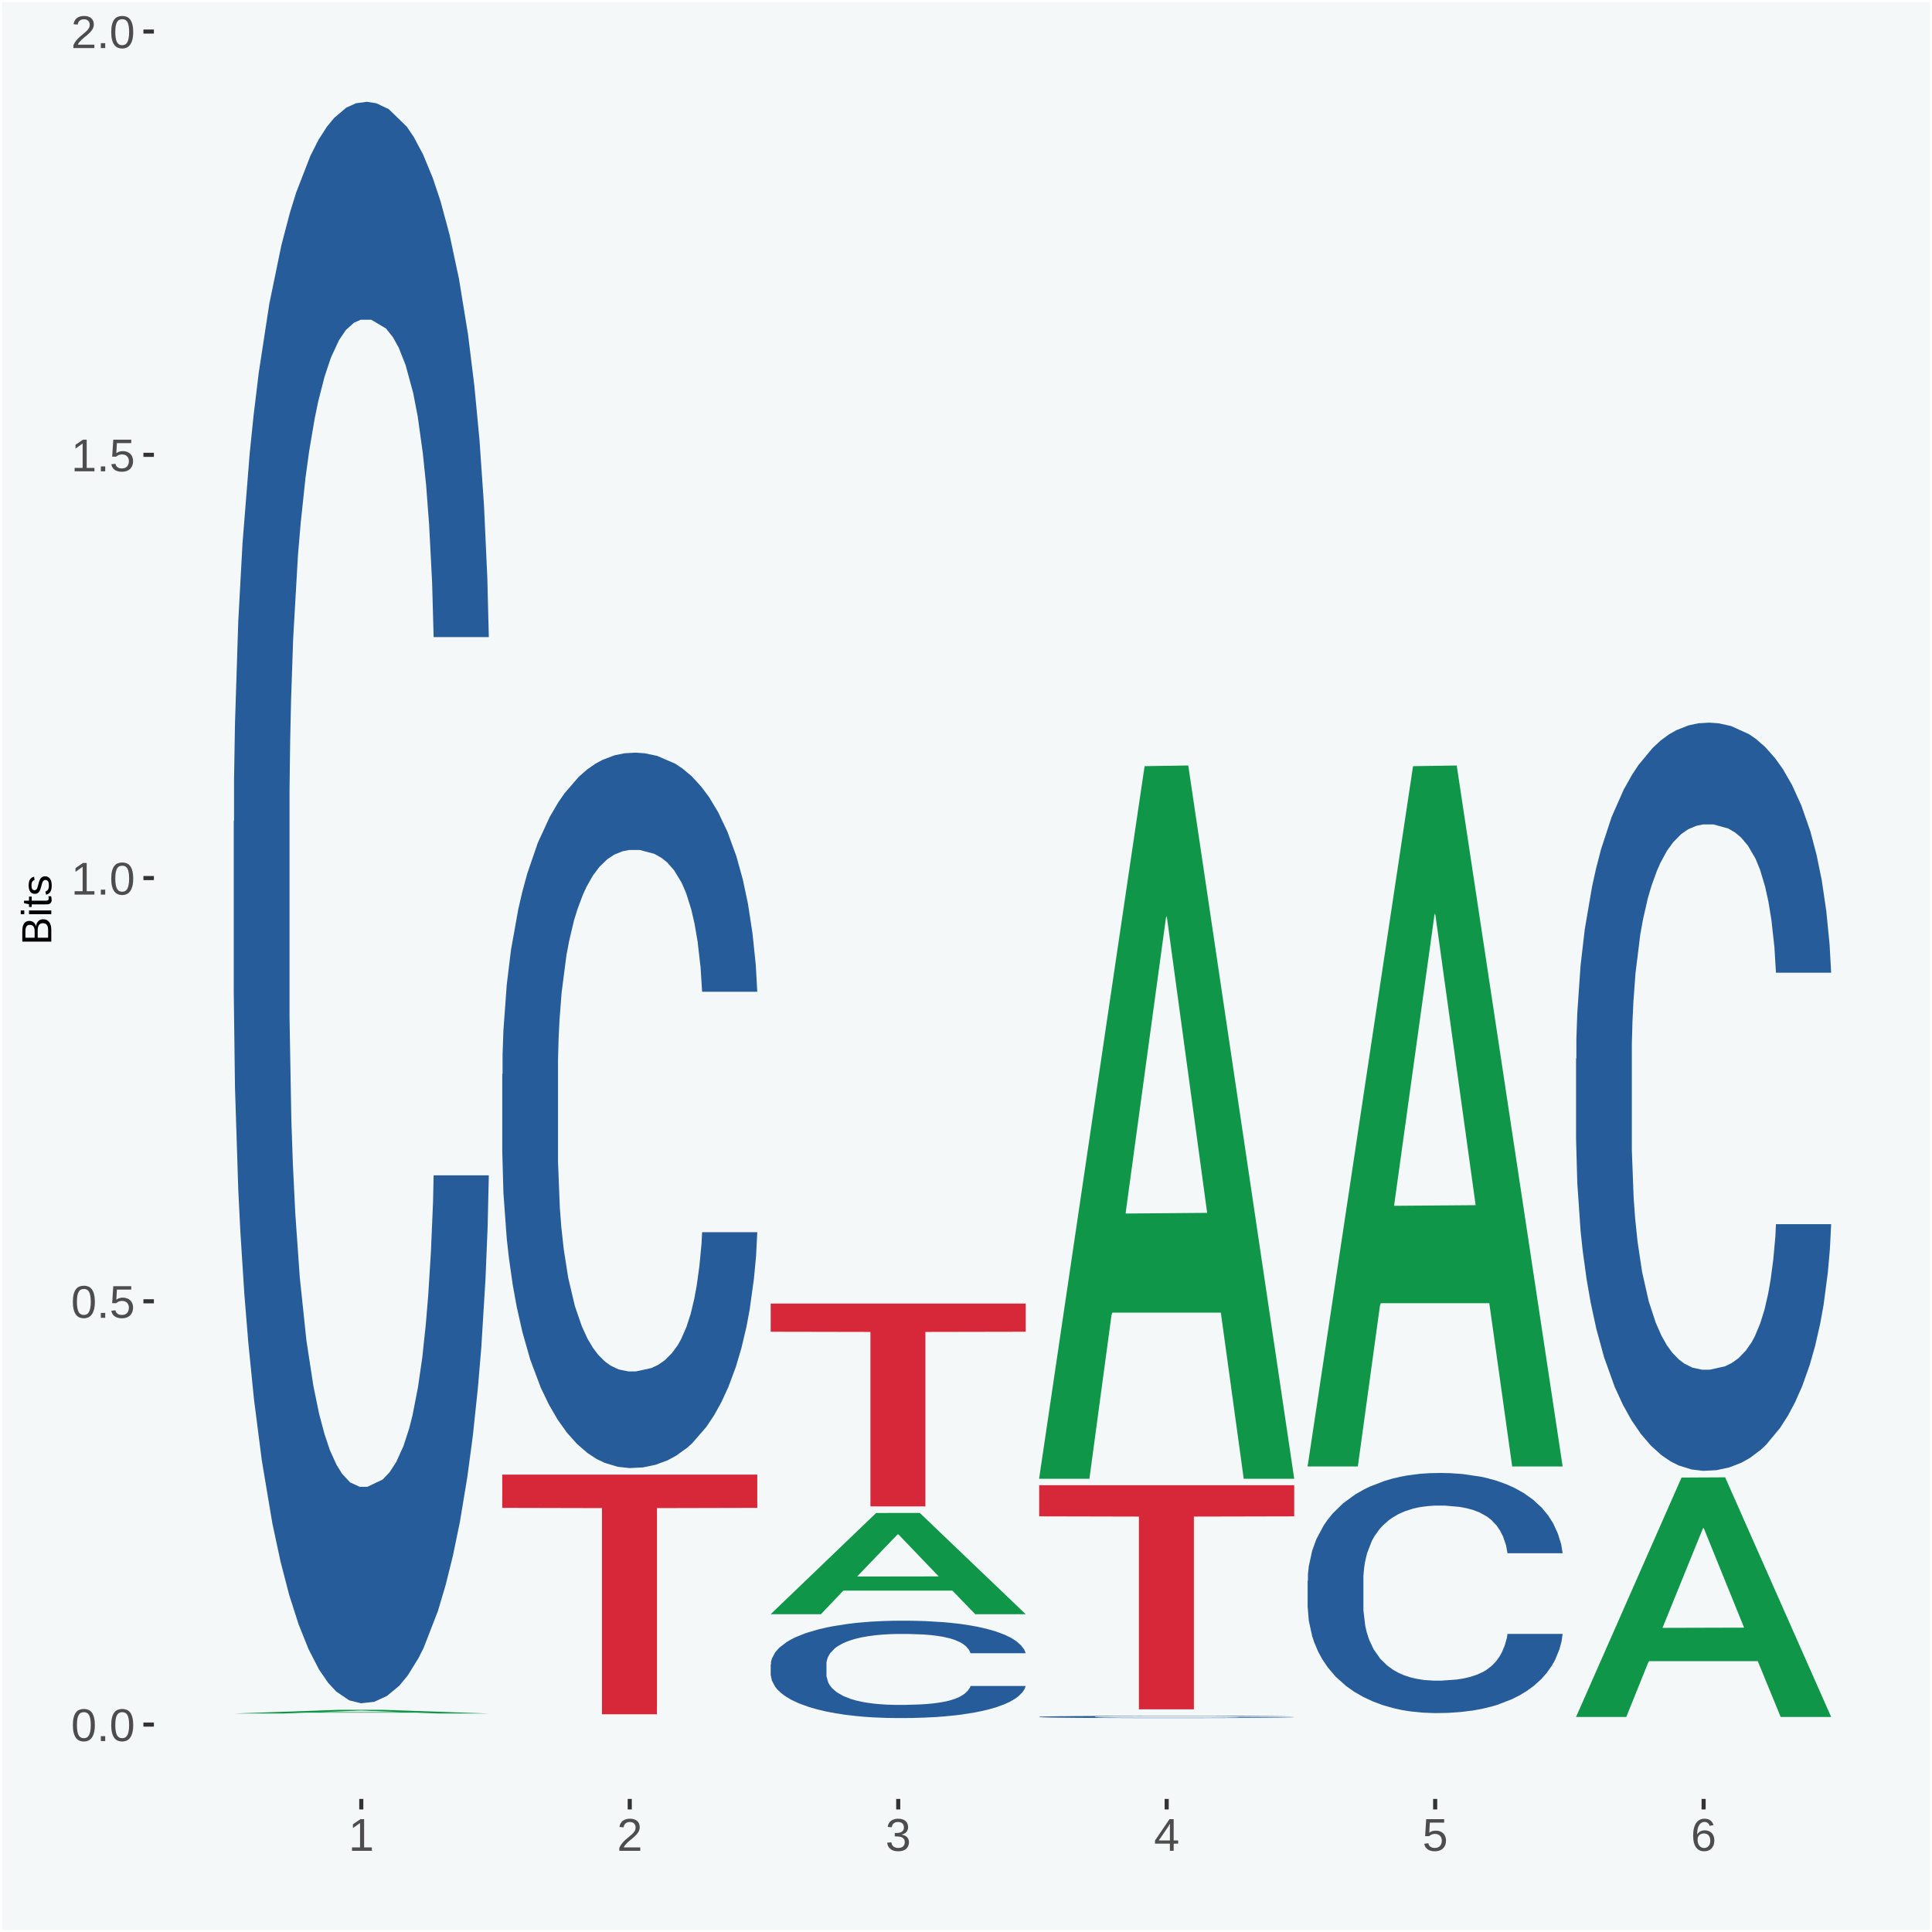<?xml version="1.0" encoding="UTF-8"?>
<svg xmlns="http://www.w3.org/2000/svg" xmlns:xlink="http://www.w3.org/1999/xlink" width="504pt" height="504pt" viewBox="0 0 504 504" version="1.1">
<defs>
<g>
<symbol overflow="visible" id="glyph0-0">
<path style="stroke:none;" d="M 0.406 0 L 0.406 -8 L 3.594 -8 L 3.594 0 Z M 0.797 -0.406 L 3.188 -0.406 L 3.188 -7.594 L 0.797 -7.594 Z M 0.797 -0.406 "/>
</symbol>
<symbol overflow="visible" id="glyph0-1">
<path style="stroke:none;" d="M 6.203 -4.125 C 6.203 -3.332 6.125 -2.664 5.969 -2.125 C 5.82 -1.582 5.617 -1.145 5.359 -0.812 C 5.098 -0.477 4.789 -0.238 4.438 -0.094 C 4.094 0.051 3.723 0.125 3.328 0.125 C 2.922 0.125 2.539 0.051 2.188 -0.094 C 1.844 -0.238 1.539 -0.477 1.281 -0.812 C 1.031 -1.145 0.832 -1.582 0.688 -2.125 C 0.539 -2.664 0.469 -3.332 0.469 -4.125 C 0.469 -4.957 0.539 -5.645 0.688 -6.188 C 0.832 -6.738 1.035 -7.176 1.297 -7.5 C 1.555 -7.82 1.859 -8.047 2.203 -8.172 C 2.555 -8.305 2.941 -8.375 3.359 -8.375 C 3.754 -8.375 4.125 -8.305 4.469 -8.172 C 4.812 -8.047 5.113 -7.82 5.375 -7.5 C 5.633 -7.176 5.836 -6.738 5.984 -6.188 C 6.129 -5.645 6.203 -4.957 6.203 -4.125 Z M 5.141 -4.125 C 5.141 -4.781 5.098 -5.328 5.016 -5.766 C 4.941 -6.203 4.828 -6.551 4.672 -6.812 C 4.516 -7.07 4.328 -7.254 4.109 -7.359 C 3.891 -7.473 3.641 -7.531 3.359 -7.531 C 3.055 -7.531 2.789 -7.473 2.562 -7.359 C 2.344 -7.254 2.156 -7.07 2 -6.812 C 1.844 -6.551 1.723 -6.203 1.641 -5.766 C 1.566 -5.328 1.531 -4.781 1.531 -4.125 C 1.531 -3.5 1.57 -2.969 1.656 -2.531 C 1.738 -2.094 1.852 -1.742 2 -1.484 C 2.156 -1.223 2.344 -1.035 2.562 -0.922 C 2.789 -0.805 3.047 -0.75 3.328 -0.75 C 3.609 -0.75 3.859 -0.805 4.078 -0.922 C 4.305 -1.035 4.492 -1.223 4.641 -1.484 C 4.797 -1.742 4.914 -2.094 5 -2.531 C 5.094 -2.969 5.141 -3.5 5.141 -4.125 Z M 5.141 -4.125 "/>
</symbol>
<symbol overflow="visible" id="glyph0-2">
<path style="stroke:none;" d="M 1.094 0 L 1.094 -1.281 L 2.234 -1.281 L 2.234 0 Z M 1.094 0 "/>
</symbol>
<symbol overflow="visible" id="glyph0-3">
<path style="stroke:none;" d="M 6.172 -2.688 C 6.172 -2.27 6.109 -1.891 5.984 -1.547 C 5.859 -1.203 5.672 -0.906 5.422 -0.656 C 5.18 -0.414 4.879 -0.223 4.516 -0.078 C 4.148 0.055 3.723 0.125 3.234 0.125 C 2.805 0.125 2.43 0.07 2.109 -0.031 C 1.785 -0.133 1.508 -0.273 1.281 -0.453 C 1.062 -0.629 0.883 -0.836 0.75 -1.078 C 0.625 -1.316 0.535 -1.57 0.484 -1.844 L 1.547 -1.969 C 1.586 -1.812 1.645 -1.66 1.719 -1.516 C 1.801 -1.367 1.91 -1.238 2.047 -1.125 C 2.18 -1.008 2.348 -0.914 2.547 -0.844 C 2.742 -0.781 2.984 -0.75 3.266 -0.75 C 3.535 -0.75 3.781 -0.789 4 -0.875 C 4.227 -0.957 4.422 -1.078 4.578 -1.234 C 4.734 -1.398 4.852 -1.602 4.938 -1.844 C 5.031 -2.082 5.078 -2.359 5.078 -2.672 C 5.078 -2.922 5.035 -3.148 4.953 -3.359 C 4.867 -3.578 4.75 -3.766 4.594 -3.922 C 4.445 -4.078 4.258 -4.195 4.031 -4.281 C 3.812 -4.363 3.562 -4.406 3.281 -4.406 C 3.113 -4.406 2.953 -4.391 2.797 -4.359 C 2.648 -4.328 2.516 -4.285 2.391 -4.234 C 2.266 -4.18 2.148 -4.117 2.047 -4.047 C 1.941 -3.973 1.844 -3.895 1.75 -3.812 L 0.719 -3.812 L 1 -8.25 L 5.688 -8.25 L 5.688 -7.359 L 1.953 -7.359 L 1.797 -4.734 C 1.984 -4.879 2.219 -5.004 2.5 -5.109 C 2.781 -5.211 3.113 -5.266 3.5 -5.266 C 3.914 -5.266 4.285 -5.203 4.609 -5.078 C 4.941 -4.953 5.223 -4.773 5.453 -4.547 C 5.68 -4.316 5.859 -4.047 5.984 -3.734 C 6.109 -3.422 6.172 -3.07 6.172 -2.688 Z M 6.172 -2.688 "/>
</symbol>
<symbol overflow="visible" id="glyph0-4">
<path style="stroke:none;" d="M 0.922 0 L 0.922 -0.891 L 3.016 -0.891 L 3.016 -7.25 L 1.156 -5.922 L 1.156 -6.922 L 3.109 -8.25 L 4.078 -8.25 L 4.078 -0.891 L 6.094 -0.891 L 6.094 0 Z M 0.922 0 "/>
</symbol>
<symbol overflow="visible" id="glyph0-5">
<path style="stroke:none;" d="M 0.609 0 L 0.609 -0.75 C 0.805 -1.207 1.047 -1.609 1.328 -1.953 C 1.617 -2.305 1.922 -2.625 2.234 -2.906 C 2.555 -3.188 2.867 -3.445 3.172 -3.688 C 3.484 -3.938 3.766 -4.18 4.016 -4.422 C 4.266 -4.66 4.469 -4.91 4.625 -5.172 C 4.781 -5.441 4.859 -5.742 4.859 -6.078 C 4.859 -6.316 4.82 -6.523 4.75 -6.703 C 4.676 -6.879 4.57 -7.023 4.438 -7.141 C 4.312 -7.266 4.156 -7.359 3.969 -7.422 C 3.781 -7.484 3.578 -7.516 3.359 -7.516 C 3.141 -7.516 2.938 -7.484 2.75 -7.422 C 2.57 -7.367 2.41 -7.281 2.266 -7.156 C 2.117 -7.039 2 -6.895 1.906 -6.719 C 1.812 -6.551 1.754 -6.352 1.734 -6.125 L 0.656 -6.219 C 0.688 -6.508 0.766 -6.785 0.891 -7.047 C 1.023 -7.316 1.203 -7.551 1.422 -7.75 C 1.648 -7.945 1.922 -8.098 2.234 -8.203 C 2.555 -8.316 2.93 -8.375 3.359 -8.375 C 3.766 -8.375 4.125 -8.328 4.438 -8.234 C 4.758 -8.141 5.031 -7.992 5.25 -7.797 C 5.477 -7.609 5.648 -7.375 5.766 -7.094 C 5.879 -6.812 5.938 -6.488 5.938 -6.125 C 5.938 -5.844 5.883 -5.578 5.781 -5.328 C 5.688 -5.078 5.555 -4.836 5.391 -4.609 C 5.223 -4.379 5.031 -4.16 4.812 -3.953 C 4.594 -3.742 4.363 -3.535 4.125 -3.328 C 3.895 -3.129 3.656 -2.93 3.406 -2.734 C 3.164 -2.535 2.938 -2.336 2.719 -2.141 C 2.508 -1.941 2.32 -1.738 2.156 -1.531 C 1.988 -1.332 1.859 -1.117 1.766 -0.891 L 6.078 -0.891 L 6.078 0 Z M 0.609 0 "/>
</symbol>
<symbol overflow="visible" id="glyph0-6">
<path style="stroke:none;" d="M 6.141 -2.281 C 6.141 -1.906 6.078 -1.566 5.953 -1.266 C 5.836 -0.973 5.66 -0.723 5.422 -0.516 C 5.18 -0.305 4.883 -0.145 4.531 -0.031 C 4.188 0.07 3.789 0.125 3.344 0.125 C 2.832 0.125 2.398 0.062 2.047 -0.062 C 1.703 -0.195 1.414 -0.367 1.188 -0.578 C 0.957 -0.785 0.785 -1.02 0.672 -1.281 C 0.566 -1.551 0.492 -1.832 0.453 -2.125 L 1.547 -2.219 C 1.578 -2 1.633 -1.801 1.719 -1.625 C 1.801 -1.445 1.914 -1.289 2.062 -1.156 C 2.207 -1.031 2.383 -0.93 2.594 -0.859 C 2.801 -0.785 3.051 -0.75 3.344 -0.75 C 3.875 -0.75 4.289 -0.879 4.594 -1.141 C 4.895 -1.41 5.047 -1.801 5.047 -2.312 C 5.047 -2.613 4.977 -2.859 4.844 -3.047 C 4.707 -3.234 4.539 -3.379 4.344 -3.484 C 4.145 -3.586 3.926 -3.656 3.688 -3.688 C 3.445 -3.727 3.227 -3.75 3.031 -3.75 L 2.438 -3.75 L 2.438 -4.656 L 3.016 -4.656 C 3.211 -4.656 3.414 -4.676 3.625 -4.719 C 3.844 -4.758 4.039 -4.832 4.219 -4.938 C 4.395 -5.051 4.539 -5.195 4.656 -5.375 C 4.77 -5.562 4.828 -5.797 4.828 -6.078 C 4.828 -6.523 4.695 -6.875 4.438 -7.125 C 4.188 -7.383 3.801 -7.516 3.281 -7.516 C 2.82 -7.516 2.445 -7.395 2.156 -7.156 C 1.875 -6.914 1.707 -6.578 1.656 -6.141 L 0.594 -6.234 C 0.633 -6.598 0.734 -6.91 0.891 -7.172 C 1.047 -7.441 1.242 -7.664 1.484 -7.844 C 1.734 -8.02 2.008 -8.148 2.312 -8.234 C 2.625 -8.328 2.953 -8.375 3.297 -8.375 C 3.754 -8.375 4.148 -8.316 4.484 -8.203 C 4.816 -8.086 5.086 -7.93 5.297 -7.734 C 5.516 -7.535 5.672 -7.301 5.766 -7.031 C 5.867 -6.77 5.922 -6.488 5.922 -6.188 C 5.922 -5.945 5.883 -5.723 5.812 -5.516 C 5.75 -5.305 5.645 -5.113 5.5 -4.938 C 5.363 -4.77 5.188 -4.625 4.969 -4.5 C 4.75 -4.383 4.488 -4.297 4.188 -4.234 L 4.188 -4.219 C 4.52 -4.176 4.805 -4.098 5.047 -3.984 C 5.297 -3.867 5.5 -3.723 5.656 -3.547 C 5.82 -3.379 5.941 -3.188 6.016 -2.969 C 6.098 -2.75 6.141 -2.52 6.141 -2.281 Z M 6.141 -2.281 "/>
</symbol>
<symbol overflow="visible" id="glyph0-7">
<path style="stroke:none;" d="M 5.156 -1.875 L 5.156 0 L 4.172 0 L 4.172 -1.875 L 0.281 -1.875 L 0.281 -2.688 L 4.062 -8.25 L 5.156 -8.25 L 5.156 -2.703 L 6.328 -2.703 L 6.328 -1.875 Z M 4.172 -7.062 C 4.16 -7.039 4.141 -7.004 4.109 -6.953 C 4.078 -6.898 4.039 -6.836 4 -6.766 C 3.957 -6.691 3.914 -6.617 3.875 -6.547 C 3.844 -6.473 3.812 -6.414 3.781 -6.375 L 1.656 -3.25 C 1.633 -3.219 1.602 -3.176 1.562 -3.125 C 1.531 -3.07 1.492 -3.02 1.453 -2.969 C 1.422 -2.914 1.383 -2.863 1.344 -2.812 C 1.301 -2.77 1.27 -2.734 1.25 -2.703 L 4.172 -2.703 Z M 4.172 -7.062 "/>
</symbol>
<symbol overflow="visible" id="glyph0-8">
<path style="stroke:none;" d="M 6.141 -2.703 C 6.141 -2.285 6.082 -1.906 5.969 -1.562 C 5.852 -1.219 5.68 -0.922 5.453 -0.672 C 5.234 -0.422 4.957 -0.223 4.625 -0.078 C 4.289 0.055 3.91 0.125 3.484 0.125 C 3.004 0.125 2.582 0.031 2.219 -0.156 C 1.863 -0.344 1.566 -0.609 1.328 -0.953 C 1.086 -1.297 0.906 -1.719 0.781 -2.219 C 0.664 -2.727 0.609 -3.301 0.609 -3.938 C 0.609 -4.676 0.676 -5.32 0.812 -5.875 C 0.945 -6.426 1.141 -6.883 1.391 -7.25 C 1.648 -7.625 1.961 -7.906 2.328 -8.094 C 2.691 -8.281 3.102 -8.375 3.562 -8.375 C 3.844 -8.375 4.102 -8.344 4.344 -8.281 C 4.594 -8.227 4.816 -8.133 5.016 -8 C 5.223 -7.875 5.398 -7.703 5.547 -7.484 C 5.703 -7.273 5.828 -7.016 5.922 -6.703 L 4.906 -6.516 C 4.801 -6.867 4.629 -7.125 4.391 -7.281 C 4.148 -7.445 3.867 -7.531 3.547 -7.531 C 3.266 -7.531 3.004 -7.457 2.766 -7.312 C 2.535 -7.176 2.336 -6.973 2.172 -6.703 C 2.004 -6.43 1.875 -6.086 1.781 -5.672 C 1.695 -5.266 1.656 -4.789 1.656 -4.25 C 1.852 -4.602 2.125 -4.875 2.469 -5.062 C 2.812 -5.25 3.207 -5.344 3.656 -5.344 C 4.031 -5.344 4.367 -5.281 4.672 -5.156 C 4.984 -5.031 5.25 -4.852 5.469 -4.625 C 5.688 -4.406 5.852 -4.129 5.969 -3.797 C 6.082 -3.473 6.141 -3.109 6.141 -2.703 Z M 5.078 -2.656 C 5.078 -2.938 5.039 -3.191 4.969 -3.422 C 4.895 -3.66 4.785 -3.859 4.641 -4.016 C 4.504 -4.18 4.332 -4.305 4.125 -4.391 C 3.926 -4.484 3.688 -4.531 3.406 -4.531 C 3.219 -4.531 3.023 -4.5 2.828 -4.438 C 2.629 -4.383 2.453 -4.289 2.297 -4.156 C 2.141 -4.031 2.008 -3.863 1.906 -3.656 C 1.812 -3.457 1.766 -3.207 1.766 -2.906 C 1.766 -2.602 1.801 -2.316 1.875 -2.047 C 1.957 -1.785 2.07 -1.555 2.219 -1.359 C 2.363 -1.172 2.539 -1.02 2.75 -0.906 C 2.957 -0.789 3.191 -0.734 3.453 -0.734 C 3.703 -0.734 3.926 -0.773 4.125 -0.859 C 4.332 -0.953 4.504 -1.082 4.641 -1.25 C 4.785 -1.414 4.895 -1.613 4.969 -1.844 C 5.039 -2.082 5.078 -2.352 5.078 -2.656 Z M 5.078 -2.656 "/>
</symbol>
<symbol overflow="visible" id="glyph1-0">
<path style="stroke:none;" d="M 0 -0.359 L -7.328 -0.359 L -7.328 -3.281 L 0 -3.281 Z M -0.359 -0.734 L -0.359 -2.922 L -6.969 -2.922 L -6.969 -0.734 Z M -0.359 -0.734 "/>
</symbol>
<symbol overflow="visible" id="glyph1-1">
<path style="stroke:none;" d="M -2.125 -6.75 C -1.75 -6.75 -1.426 -6.676 -1.156 -6.531 C -0.883 -6.383 -0.66 -6.18 -0.484 -5.922 C -0.316 -5.672 -0.191 -5.375 -0.109 -5.031 C -0.035 -4.695 0 -4.344 0 -3.969 L 0 -0.906 L -7.562 -0.906 L -7.562 -3.656 C -7.562 -4.07 -7.523 -4.441 -7.453 -4.766 C -7.391 -5.098 -7.281 -5.379 -7.125 -5.609 C -6.977 -5.836 -6.789 -6.008 -6.562 -6.125 C -6.332 -6.25 -6.055 -6.312 -5.734 -6.312 C -5.523 -6.312 -5.328 -6.281 -5.141 -6.219 C -4.953 -6.164 -4.781 -6.078 -4.625 -5.953 C -4.477 -5.836 -4.348 -5.688 -4.234 -5.5 C -4.129 -5.32 -4.047 -5.113 -3.984 -4.875 C -3.953 -5.176 -3.883 -5.441 -3.781 -5.672 C -3.676 -5.91 -3.539 -6.109 -3.375 -6.266 C -3.219 -6.43 -3.031 -6.551 -2.812 -6.625 C -2.602 -6.707 -2.375 -6.75 -2.125 -6.75 Z M -5.609 -5.281 C -6.016 -5.281 -6.305 -5.141 -6.484 -4.859 C -6.66 -4.586 -6.75 -4.188 -6.75 -3.656 L -6.75 -1.922 L -4.344 -1.922 L -4.344 -3.656 C -4.344 -3.957 -4.375 -4.211 -4.438 -4.422 C -4.5 -4.629 -4.582 -4.797 -4.688 -4.922 C -4.801 -5.047 -4.93 -5.133 -5.078 -5.188 C -5.234 -5.25 -5.41 -5.281 -5.609 -5.281 Z M -2.219 -5.719 C -2.457 -5.719 -2.66 -5.672 -2.828 -5.578 C -2.992 -5.492 -3.129 -5.367 -3.234 -5.203 C -3.348 -5.047 -3.426 -4.848 -3.469 -4.609 C -3.52 -4.379 -3.547 -4.125 -3.547 -3.844 L -3.547 -1.922 L -0.828 -1.922 L -0.828 -3.922 C -0.828 -4.18 -0.848 -4.422 -0.891 -4.641 C -0.93 -4.859 -1.004 -5.047 -1.109 -5.203 C -1.211 -5.367 -1.352 -5.492 -1.531 -5.578 C -1.719 -5.672 -1.945 -5.719 -2.219 -5.719 Z M -2.219 -5.719 "/>
</symbol>
<symbol overflow="visible" id="glyph1-2">
<path style="stroke:none;" d="M -7.047 -0.734 L -7.969 -0.734 L -7.969 -1.703 L -7.047 -1.703 Z M 0 -0.734 L -5.812 -0.734 L -5.812 -1.703 L 0 -1.703 Z M 0 -0.734 "/>
</symbol>
<symbol overflow="visible" id="glyph1-3">
<path style="stroke:none;" d="M -0.047 -2.969 C -0.004 -2.82 0.023 -2.672 0.047 -2.516 C 0.078 -2.367 0.094 -2.195 0.094 -2 C 0.094 -1.227 -0.348 -0.844 -1.234 -0.844 L -5.109 -0.844 L -5.109 -0.172 L -5.812 -0.172 L -5.812 -0.875 L -7.109 -1.156 L -7.109 -1.812 L -5.812 -1.812 L -5.812 -2.875 L -5.109 -2.875 L -5.109 -1.812 L -1.438 -1.812 C -1.156 -1.812 -0.957 -1.852 -0.844 -1.938 C -0.738 -2.031 -0.688 -2.191 -0.688 -2.422 C -0.688 -2.516 -0.691 -2.602 -0.703 -2.688 C -0.711 -2.77 -0.727 -2.863 -0.75 -2.969 Z M -0.047 -2.969 "/>
</symbol>
<symbol overflow="visible" id="glyph1-4">
<path style="stroke:none;" d="M -1.609 -5.109 C -1.336 -5.109 -1.094 -5.051 -0.875 -4.938 C -0.664 -4.832 -0.488 -4.68 -0.344 -4.484 C -0.195 -4.285 -0.082 -4.039 0 -3.75 C 0.07 -3.457 0.109 -3.125 0.109 -2.75 C 0.109 -2.406 0.082 -2.098 0.031 -1.828 C -0.02 -1.555 -0.102 -1.316 -0.219 -1.109 C -0.332 -0.91 -0.484 -0.742 -0.672 -0.609 C -0.859 -0.473 -1.086 -0.375 -1.359 -0.312 L -1.531 -1.156 C -1.219 -1.238 -0.988 -1.41 -0.844 -1.672 C -0.695 -1.93 -0.625 -2.289 -0.625 -2.75 C -0.625 -2.957 -0.641 -3.145 -0.672 -3.312 C -0.703 -3.488 -0.75 -3.641 -0.812 -3.766 C -0.883 -3.891 -0.977 -3.984 -1.094 -4.047 C -1.207 -4.117 -1.352 -4.156 -1.531 -4.156 C -1.707 -4.156 -1.848 -4.113 -1.953 -4.031 C -2.066 -3.957 -2.16 -3.844 -2.234 -3.688 C -2.316 -3.539 -2.383 -3.363 -2.438 -3.156 C -2.5 -2.945 -2.562 -2.719 -2.625 -2.469 C -2.688 -2.238 -2.754 -2.008 -2.828 -1.781 C -2.898 -1.551 -3 -1.344 -3.125 -1.156 C -3.25 -0.969 -3.398 -0.816 -3.578 -0.703 C -3.766 -0.586 -4 -0.531 -4.281 -0.531 C -4.812 -0.531 -5.211 -0.719 -5.484 -1.094 C -5.766 -1.477 -5.906 -2.031 -5.906 -2.75 C -5.906 -3.395 -5.789 -3.906 -5.562 -4.281 C -5.332 -4.656 -4.973 -4.895 -4.484 -5 L -4.375 -4.125 C -4.52 -4.094 -4.645 -4.035 -4.75 -3.953 C -4.852 -3.867 -4.938 -3.766 -5 -3.641 C -5.062 -3.516 -5.102 -3.375 -5.125 -3.219 C -5.156 -3.07 -5.172 -2.914 -5.172 -2.75 C -5.172 -2.312 -5.102 -1.988 -4.969 -1.781 C -4.844 -1.582 -4.645 -1.484 -4.375 -1.484 C -4.219 -1.484 -4.086 -1.52 -3.984 -1.594 C -3.879 -1.664 -3.789 -1.77 -3.719 -1.906 C -3.656 -2.051 -3.598 -2.219 -3.547 -2.406 C -3.492 -2.602 -3.438 -2.816 -3.375 -3.047 C -3.332 -3.203 -3.289 -3.359 -3.25 -3.516 C -3.207 -3.68 -3.156 -3.836 -3.094 -3.984 C -3.031 -4.141 -2.957 -4.285 -2.875 -4.422 C -2.789 -4.555 -2.688 -4.672 -2.562 -4.766 C -2.445 -4.867 -2.312 -4.953 -2.156 -5.016 C -2 -5.078 -1.816 -5.109 -1.609 -5.109 Z M -1.609 -5.109 "/>
</symbol>
</g>
<clipPath id="clip1">
  <path d="M 40.148 5.48 L 498.52 5.48 L 498.52 469.281 L 40.148 469.281 Z M 40.148 5.48 "/>
</clipPath>
</defs>
<g id="surface1">
<rect x="0" y="0" width="504" height="504" style="fill:rgb(96.078%,97.255%,97.647%);fill-opacity:1;stroke:none;"/>
<path style="fill:none;stroke-width:1.07;stroke-linecap:round;stroke-linejoin:round;stroke:rgb(100%,100%,100%);stroke-opacity:1;stroke-miterlimit:10;" d="M 0 0 L 504 0 L 504 504 L 0 504 Z M 0 0 " transform="matrix(1,0,0,-1,0,504)"/>
<g clip-path="url(#clip1)" clip-rule="nonzero">
<path style=" stroke:none;fill-rule:nonzero;fill:rgb(96.078%,97.255%,97.647%);fill-opacity:1;" d="M 40.148 469.281 L 498.52 469.281 L 498.52 5.48 L 40.148 5.48 Z M 40.148 469.281 "/>
</g>
<path style=" stroke:none;fill-rule:nonzero;fill:rgb(6.274%,58.824%,28.235%);fill-opacity:1;" d="M 60.98 447 L 61.051 447 L 88.488 446.031 L 99.871 446.031 L 127.52 447 L 114.352 447 L 108.379 446.781 L 79.852 446.781 L 74.078 447 L 60.98 447 L 83.621 446.641 L 104.809 446.641 L 94.32 446.238 L 94.18 446.23 L 94.039 446.238 L 83.551 446.641 L 83.621 446.641 Z M 60.98 447 "/>
<path style=" stroke:none;fill-rule:nonzero;fill:rgb(14.51%,36.078%,60.001%);fill-opacity:1;" d="M 60.98 214.27 L 61.059 213.891 L 61.059 203.211 L 61.301 188.711 L 62.16 162 L 63.262 141.781 L 65.148 118.129 L 66.172 108.211 L 67.512 97.141 L 70.262 79.211 L 73.41 63.949 L 75.609 55.559 L 77.262 50.219 L 80.961 40.68 L 83.078 36.48 L 85.281 33.051 L 87.172 30.762 L 90.32 28.09 L 92.828 26.941 L 95.738 26.559 L 98.18 26.941 L 101.41 28.469 L 106.129 33.051 L 107.93 35.719 L 110.371 40.301 L 112.891 46.398 L 114.93 52.512 L 117.289 61.281 L 119.73 72.73 L 122.09 87.219 L 123.738 100.578 L 125.078 114.691 L 126.262 131.859 L 127.121 150.559 L 127.52 166.199 L 113.121 166.199 L 112.73 152.078 L 111.941 136.82 L 111.16 126.52 L 110.289 118.129 L 108.961 108.59 L 107.781 102.488 L 105.809 95.238 L 104 90.66 L 102.512 87.988 L 100.699 85.699 L 96.852 83.41 L 94.09 83.41 L 92.359 84.172 L 90.238 86.078 L 88.43 88.75 L 86.309 93.328 L 84.66 98.289 L 83 104.77 L 82.059 109.352 L 80.641 117.75 L 79.699 124.609 L 78.441 136.441 L 77.73 144.828 L 76.48 166.578 L 75.93 182.609 L 75.691 193.672 L 75.531 205.879 L 75.531 265.398 L 76 292.102 L 76.398 303.551 L 77.031 316.52 L 78.211 333.309 L 79.941 349.719 L 81.75 361.539 L 83.238 368.789 L 84.66 374.129 L 86.07 378.328 L 87.801 382.148 L 89.219 384.43 L 91.34 386.719 L 93.859 387.871 L 95.82 387.871 L 99.828 385.961 L 101.641 384.051 L 103.371 381.379 L 105.262 377.191 L 106.75 372.609 L 107.621 369.172 L 109.031 361.922 L 110.141 354.289 L 111.078 345.52 L 111.711 337.891 L 112.422 326.441 L 112.969 313.469 L 113.121 306.602 L 127.52 306.602 L 127.199 320.34 L 126.648 333.691 L 125.551 351.621 L 124.68 361.922 L 123.352 374.52 L 121.93 385.199 L 119.969 397.031 L 118.16 405.801 L 116.27 413.43 L 114.23 420.301 L 110.531 429.84 L 109.191 432.512 L 106.359 437.09 L 104.16 439.762 L 100.93 442.43 L 97.629 443.949 L 94.172 444.328 L 91.102 443.57 L 87.719 441.281 L 85.602 438.988 L 83.238 435.559 L 80.488 430.219 L 77.891 423.73 L 75.449 416.102 L 73.172 407.328 L 71.051 397.41 L 68.301 381 L 66.25 364.98 L 64.762 350.102 L 63.738 337.512 L 62.711 321.48 L 62.16 310.422 L 61.301 283.711 L 60.98 258.91 Z M 60.98 214.27 "/>
<path style=" stroke:none;fill-rule:nonzero;fill:rgb(14.51%,36.078%,60.001%);fill-opacity:1;" d="M 131.02 280.199 L 131.102 280.031 L 131.102 275.262 L 131.328 268.781 L 132.199 256.852 L 133.301 247.809 L 135.191 237.25 L 136.211 232.809 L 137.551 227.871 L 140.301 219.859 L 143.441 213.039 L 145.648 209.289 L 147.301 206.898 L 150.988 202.641 L 153.121 200.77 L 155.32 199.23 L 157.211 198.211 L 160.352 197.02 L 162.871 196.512 L 165.781 196.34 L 168.219 196.512 L 171.441 197.191 L 176.16 199.23 L 177.969 200.43 L 180.41 202.469 L 182.922 205.199 L 184.969 207.93 L 187.328 211.852 L 189.762 216.961 L 192.121 223.441 L 193.77 229.398 L 195.109 235.711 L 196.289 243.379 L 197.16 251.73 L 197.551 258.719 L 183.16 258.719 L 182.762 252.422 L 181.98 245.602 L 181.191 241 L 180.328 237.25 L 178.988 232.98 L 177.809 230.262 L 175.84 227.02 L 174.039 224.969 L 172.539 223.781 L 170.73 222.762 L 166.879 221.73 L 164.129 221.73 L 162.398 222.078 L 160.27 222.93 L 158.461 224.121 L 156.34 226.172 L 154.691 228.379 L 153.039 231.281 L 152.09 233.328 L 150.68 237.07 L 149.73 240.141 L 148.48 245.43 L 147.77 249.18 L 146.512 258.891 L 145.961 266.051 L 145.719 271 L 145.57 276.449 L 145.57 303.039 L 146.039 314.969 L 146.43 320.09 L 147.059 325.879 L 148.238 333.379 L 149.969 340.711 L 151.781 345.988 L 153.27 349.23 L 154.691 351.621 L 156.102 353.488 L 157.84 355.199 L 159.25 356.219 L 161.371 357.238 L 163.891 357.762 L 165.859 357.762 L 169.871 356.898 L 171.68 356.051 L 173.41 354.859 L 175.289 352.98 L 176.789 350.941 L 177.648 349.398 L 179.07 346.172 L 180.172 342.762 L 181.109 338.84 L 181.738 335.43 L 182.449 330.309 L 183 324.52 L 183.16 321.449 L 197.551 321.449 L 197.238 327.59 L 196.68 333.551 L 195.578 341.559 L 194.719 346.172 L 193.379 351.789 L 191.969 356.559 L 190 361.852 L 188.191 365.77 L 186.301 369.18 L 184.262 372.238 L 180.559 376.512 L 179.23 377.699 L 176.391 379.738 L 174.191 380.941 L 170.969 382.129 L 167.672 382.809 L 164.211 382.98 L 161.141 382.641 L 157.762 381.621 L 155.629 380.602 L 153.27 379.059 L 150.52 376.68 L 147.93 373.781 L 145.488 370.371 L 143.211 366.449 L 141.078 362.02 L 138.328 354.691 L 136.289 347.531 L 134.789 340.879 L 133.77 335.262 L 132.75 328.102 L 132.199 323.148 L 131.328 311.219 L 131.02 300.141 Z M 131.02 280.199 "/>
<path style=" stroke:none;fill-rule:nonzero;fill:rgb(83.922%,15.686%,22.353%);fill-opacity:1;" d="M 131.02 384.68 L 197.551 384.68 L 197.551 393.359 L 171.379 393.422 L 171.379 447.199 L 157.031 447.199 L 157.031 393.422 L 131.02 393.359 Z M 131.02 384.68 "/>
<path style=" stroke:none;fill-rule:nonzero;fill:rgb(6.274%,58.824%,28.235%);fill-opacity:1;" d="M 201.051 421.051 L 201.121 421.02 L 228.559 394.691 L 239.941 394.672 L 267.578 421.102 L 254.41 421.102 L 248.449 414.941 L 220.121 414.941 L 219.91 415.039 L 214.148 421.102 L 201.051 421.102 L 201.051 421.051 L 223.691 411.27 L 244.879 411.238 L 234.391 400.301 L 234.25 400.25 L 234.109 400.32 L 223.621 411.238 L 223.691 411.27 Z M 201.051 421.051 "/>
<path style=" stroke:none;fill-rule:nonzero;fill:rgb(14.51%,36.078%,60.001%);fill-opacity:1;" d="M 201.051 434.199 L 201.129 434.18 L 201.129 433.531 L 201.371 432.648 L 202.23 431.02 L 203.328 429.801 L 205.219 428.359 L 206.238 427.75 L 207.578 427.078 L 210.328 425.988 L 213.48 425.059 L 215.68 424.551 L 217.328 424.23 L 221.031 423.648 L 223.148 423.391 L 225.352 423.18 L 227.238 423.039 L 230.391 422.879 L 232.898 422.809 L 235.809 422.789 L 238.25 422.809 L 241.469 422.898 L 246.191 423.18 L 248 423.352 L 250.441 423.621 L 252.961 424 L 255 424.371 L 257.359 424.898 L 259.801 425.602 L 262.16 426.48 L 263.809 427.289 L 265.148 428.148 L 266.328 429.191 L 267.191 430.328 L 267.578 431.281 L 253.191 431.281 L 252.801 430.422 L 252.012 429.488 L 251.23 428.871 L 250.359 428.359 L 249.02 427.781 L 247.84 427.41 L 245.879 426.961 L 244.07 426.691 L 242.578 426.52 L 240.77 426.379 L 236.91 426.25 L 234.16 426.25 L 232.43 426.289 L 230.309 426.41 L 228.5 426.57 L 226.371 426.852 L 224.719 427.148 L 223.07 427.539 L 222.129 427.82 L 220.711 428.328 L 219.77 428.75 L 218.512 429.469 L 217.801 429.98 L 216.539 431.301 L 215.988 432.281 L 215.762 432.949 L 215.602 433.691 L 215.602 437.309 L 216.07 438.941 L 216.469 439.629 L 217.09 440.422 L 218.27 441.441 L 220 442.441 L 221.809 443.16 L 223.309 443.602 L 224.719 443.922 L 226.141 444.18 L 227.871 444.41 L 229.281 444.551 L 231.41 444.691 L 233.922 444.762 L 235.891 444.762 L 239.898 444.641 L 241.711 444.531 L 243.441 444.371 L 245.328 444.109 L 246.82 443.828 L 247.691 443.621 L 249.102 443.18 L 250.199 442.719 L 251.148 442.18 L 251.781 441.719 L 252.48 441.02 L 253.031 440.238 L 253.191 439.82 L 267.578 439.82 L 267.27 440.648 L 266.719 441.469 L 265.621 442.559 L 264.75 443.18 L 263.422 443.949 L 262 444.602 L 260.031 445.32 L 258.23 445.852 L 256.34 446.309 L 254.289 446.73 L 250.602 447.309 L 249.262 447.469 L 246.43 447.75 L 244.23 447.922 L 241 448.078 L 237.699 448.172 L 234.238 448.191 L 231.172 448.148 L 227.789 448.012 L 225.672 447.871 L 223.309 447.66 L 220.559 447.34 L 217.961 446.941 L 215.52 446.48 L 213.238 445.941 L 211.121 445.34 L 208.371 444.34 L 206.32 443.371 L 204.828 442.461 L 203.801 441.699 L 202.781 440.719 L 202.23 440.051 L 201.371 438.43 L 201.051 436.922 Z M 201.051 434.199 "/>
<path style=" stroke:none;fill-rule:nonzero;fill:rgb(83.922%,15.686%,22.353%);fill-opacity:1;" d="M 201.051 340.059 L 267.578 340.059 L 267.578 347.41 L 241.41 347.461 L 241.41 392.969 L 227.07 392.969 L 227.07 347.461 L 201.051 347.41 Z M 201.051 340.059 "/>
<path style=" stroke:none;fill-rule:nonzero;fill:rgb(6.274%,58.824%,28.235%);fill-opacity:1;" d="M 271.09 385.41 L 271.148 385.23 L 298.59 199.871 L 309.98 199.691 L 337.621 385.762 L 324.449 385.762 L 318.48 342.43 L 290.148 342.43 L 289.949 343.129 L 284.191 385.762 L 271.09 385.762 L 271.09 385.41 L 293.719 316.57 L 314.91 316.398 L 304.422 239.352 L 304.281 239 L 304.148 239.52 L 293.648 316.398 L 293.719 316.57 Z M 271.09 385.41 "/>
<path style=" stroke:none;fill-rule:nonzero;fill:rgb(14.51%,36.078%,60.001%);fill-opacity:1;" d="M 271.09 447.871 L 271.16 447.871 L 271.16 447.852 L 271.398 447.828 L 272.27 447.801 L 273.371 447.77 L 275.25 447.738 L 276.281 447.719 L 277.609 447.711 L 280.371 447.68 L 283.512 447.66 L 285.711 447.648 L 287.359 447.641 L 291.059 447.629 L 293.18 447.621 L 295.391 447.621 L 297.27 447.609 L 311.512 447.609 L 316.23 447.621 L 318.039 447.621 L 320.469 447.629 L 322.988 447.629 L 325.031 447.641 L 327.391 447.66 L 329.828 447.672 L 332.191 447.691 L 333.84 447.711 L 335.18 447.73 L 336.359 447.75 L 337.219 447.781 L 337.621 447.801 L 323.23 447.801 L 322.828 447.781 L 322.051 447.762 L 321.262 447.75 L 320.391 447.738 L 319.059 447.719 L 317.879 447.711 L 315.91 447.699 L 314.102 447.699 L 312.609 447.691 L 298.531 447.691 L 296.41 447.699 L 294.762 447.711 L 293.109 447.719 L 292.16 447.719 L 290.75 447.73 L 289.801 447.738 L 288.539 447.762 L 287.84 447.77 L 286.578 447.801 L 286.031 447.828 L 285.789 447.84 L 285.629 447.859 L 285.629 447.941 L 286.109 447.98 L 286.5 448 L 287.129 448.012 L 288.309 448.039 L 290.039 448.059 L 291.852 448.078 L 293.34 448.09 L 294.762 448.09 L 296.172 448.102 L 297.898 448.109 L 313.469 448.109 L 315.359 448.102 L 316.859 448.09 L 317.719 448.09 L 319.141 448.078 L 320.238 448.07 L 321.18 448.051 L 321.809 448.039 L 322.52 448.031 L 323.07 448.012 L 323.23 448 L 337.621 448 L 337.301 448.02 L 336.75 448.039 L 335.648 448.059 L 334.789 448.078 L 333.449 448.102 L 332.031 448.109 L 330.07 448.129 L 328.262 448.141 L 326.371 448.148 L 324.328 448.16 L 320.629 448.172 L 319.289 448.18 L 316.461 448.18 L 314.262 448.191 L 295.699 448.191 L 293.34 448.18 L 290.59 448.172 L 287.988 448.16 L 285.559 448.148 L 283.281 448.141 L 281.148 448.129 L 278.398 448.102 L 276.352 448.078 L 274.859 448.059 L 272.82 448.02 L 272.27 448.012 L 271.398 447.969 L 271.09 447.93 Z M 271.09 447.871 "/>
<path style=" stroke:none;fill-rule:nonzero;fill:rgb(83.922%,15.686%,22.353%);fill-opacity:1;" d="M 271.09 387.449 L 337.621 387.449 L 337.621 395.57 L 311.449 395.629 L 311.449 445.91 L 297.102 445.91 L 297.102 395.629 L 271.09 395.57 Z M 271.09 387.449 "/>
<path style=" stroke:none;fill-rule:nonzero;fill:rgb(6.274%,58.824%,28.235%);fill-opacity:1;" d="M 341.121 382.211 L 341.191 382.039 L 368.621 199.871 L 380.012 199.699 L 407.648 382.551 L 394.48 382.551 L 388.512 339.969 L 360.191 339.969 L 359.98 340.66 L 354.219 382.551 L 341.121 382.551 L 341.121 382.211 L 363.75 314.559 L 384.949 314.391 L 374.449 238.68 L 374.32 238.328 L 374.18 238.852 L 363.691 314.391 L 363.75 314.559 Z M 341.121 382.211 "/>
<path style=" stroke:none;fill-rule:nonzero;fill:rgb(14.51%,36.078%,60.001%);fill-opacity:1;" d="M 341.121 412.398 L 341.199 412.34 L 341.199 410.738 L 341.43 408.559 L 342.301 404.559 L 343.398 401.52 L 345.289 397.98 L 346.309 396.488 L 347.648 394.828 L 350.398 392.141 L 353.539 389.852 L 355.75 388.59 L 357.398 387.789 L 361.09 386.359 L 363.219 385.73 L 365.422 385.219 L 367.309 384.871 L 370.449 384.469 L 372.969 384.301 L 375.879 384.25 L 378.32 384.301 L 381.539 384.531 L 386.262 385.219 L 388.07 385.621 L 390.512 386.309 L 393.02 387.219 L 395.07 388.141 L 397.43 389.449 L 399.871 391.172 L 402.23 393.34 L 403.879 395.352 L 405.211 397.461 L 406.391 400.039 L 407.262 402.84 L 407.648 405.191 L 393.262 405.191 L 392.871 403.07 L 392.078 400.781 L 391.289 399.238 L 390.43 397.98 L 389.09 396.551 L 387.91 395.629 L 385.949 394.539 L 384.141 393.859 L 382.641 393.461 L 380.828 393.109 L 376.98 392.77 L 374.23 392.77 L 372.5 392.891 L 370.371 393.172 L 368.57 393.57 L 366.441 394.262 L 364.789 395 L 363.141 395.969 L 362.199 396.66 L 360.781 397.922 L 359.84 398.949 L 358.578 400.719 L 357.871 401.98 L 356.609 405.238 L 356.059 407.648 L 355.828 409.309 L 355.672 411.141 L 355.672 420.059 L 356.141 424.07 L 356.531 425.781 L 357.16 427.73 L 358.34 430.25 L 360.07 432.711 L 361.879 434.48 L 363.379 435.57 L 364.789 436.371 L 366.211 437 L 367.941 437.57 L 369.352 437.91 L 371.48 438.262 L 373.988 438.43 L 375.961 438.43 L 379.969 438.141 L 381.781 437.859 L 383.512 437.461 L 385.398 436.828 L 386.891 436.141 L 387.75 435.629 L 389.172 434.539 L 390.27 433.391 L 391.219 432.078 L 391.84 430.93 L 392.551 429.219 L 393.102 427.27 L 393.262 426.238 L 407.648 426.238 L 407.34 428.301 L 406.789 430.301 L 405.691 432.988 L 404.82 434.539 L 403.48 436.43 L 402.07 438.031 L 400.102 439.801 L 398.289 441.121 L 396.41 442.262 L 394.359 443.289 L 390.66 444.719 L 389.328 445.121 L 386.5 445.809 L 384.289 446.211 L 381.07 446.609 L 377.77 446.84 L 374.309 446.898 L 371.238 446.781 L 367.859 446.441 L 365.73 446.102 L 363.379 445.578 L 360.621 444.781 L 358.031 443.809 L 355.59 442.66 L 353.309 441.352 L 351.191 439.859 L 348.43 437.398 L 346.391 435 L 344.891 432.762 L 343.871 430.879 L 342.852 428.469 L 342.301 426.809 L 341.43 422.809 L 341.121 419.09 Z M 341.121 412.398 "/>
<path style=" stroke:none;fill-rule:nonzero;fill:rgb(6.274%,58.824%,28.235%);fill-opacity:1;" d="M 411.148 447.781 L 411.219 447.73 L 438.66 385.449 L 450.039 385.391 L 477.691 447.898 L 464.52 447.898 L 458.551 433.352 L 430.219 433.352 L 430.02 433.578 L 424.25 447.898 L 411.148 447.898 L 411.148 447.781 L 433.789 424.66 L 454.98 424.602 L 444.488 398.719 L 444.352 398.602 L 444.211 398.781 L 433.719 424.602 L 433.789 424.66 Z M 411.148 447.781 "/>
<path style=" stroke:none;fill-rule:nonzero;fill:rgb(14.51%,36.078%,60.001%);fill-opacity:1;" d="M 411.148 276.211 L 411.23 276.039 L 411.23 271.039 L 411.469 264.27 L 412.328 251.789 L 413.43 242.352 L 415.32 231.289 L 416.34 226.66 L 417.68 221.488 L 420.43 213.109 L 423.578 205.98 L 425.781 202.059 L 427.43 199.559 L 431.129 195.109 L 433.25 193.148 L 435.449 191.539 L 437.34 190.469 L 440.488 189.23 L 443 188.691 L 445.91 188.512 L 448.352 188.691 L 451.578 189.398 L 456.289 191.539 L 458.102 192.789 L 460.539 194.93 L 463.059 197.781 L 465.102 200.629 L 467.461 204.73 L 469.898 210.078 L 472.262 216.852 L 473.91 223.09 L 475.25 229.691 L 476.43 237.711 L 477.289 246.449 L 477.691 253.75 L 463.289 253.75 L 462.898 247.16 L 462.109 240.031 L 461.328 235.211 L 460.461 231.289 L 459.129 226.84 L 457.949 223.98 L 455.98 220.602 L 454.172 218.461 L 452.68 217.211 L 450.871 216.141 L 447.012 215.07 L 444.262 215.07 L 442.531 215.43 L 440.41 216.32 L 438.602 217.57 L 436.48 219.711 L 434.82 222.02 L 433.172 225.051 L 432.23 227.191 L 430.809 231.121 L 429.871 234.32 L 428.609 239.852 L 427.898 243.77 L 426.648 253.93 L 426.102 261.422 L 425.859 266.59 L 425.699 272.289 L 425.699 300.102 L 426.172 312.578 L 426.57 317.93 L 427.199 323.988 L 428.379 331.828 L 430.109 339.488 L 431.922 345.02 L 433.41 348.41 L 434.82 350.898 L 436.238 352.859 L 437.969 354.648 L 439.391 355.719 L 441.512 356.781 L 444.031 357.32 L 445.988 357.32 L 450 356.43 L 451.809 355.539 L 453.539 354.289 L 455.43 352.328 L 456.922 350.191 L 457.789 348.59 L 459.199 345.199 L 460.309 341.629 L 461.25 337.531 L 461.879 333.969 L 462.59 328.621 L 463.141 322.559 L 463.289 319.352 L 477.691 319.352 L 477.371 325.77 L 476.82 332.012 L 475.719 340.391 L 474.852 345.199 L 473.52 351.078 L 472.102 356.07 L 470.141 361.602 L 468.328 365.699 L 466.441 369.262 L 464.391 372.469 L 460.699 376.93 L 459.359 378.18 L 456.531 380.309 L 454.328 381.559 L 451.102 382.809 L 447.801 383.52 L 444.34 383.699 L 441.27 383.34 L 437.891 382.281 L 435.77 381.211 L 433.41 379.602 L 430.66 377.109 L 428.059 374.078 L 425.621 370.512 L 423.34 366.41 L 421.219 361.781 L 418.469 354.109 L 416.422 346.621 L 414.93 339.672 L 413.91 333.789 L 412.879 326.301 L 412.328 321.129 L 411.469 308.66 L 411.148 297.07 Z M 411.148 276.211 "/>
<g style="fill:rgb(30.196%,30.196%,30.196%);fill-opacity:1;">
  <use xlink:href="#glyph0-1" x="18.54" y="454.19"/>
  <use xlink:href="#glyph0-2" x="25.212" y="454.19"/>
  <use xlink:href="#glyph0-1" x="28.548" y="454.19"/>
</g>
<g style="fill:rgb(30.196%,30.196%,30.196%);fill-opacity:1;">
  <use xlink:href="#glyph0-1" x="18.54" y="343.78"/>
  <use xlink:href="#glyph0-2" x="25.212" y="343.78"/>
  <use xlink:href="#glyph0-3" x="28.548" y="343.78"/>
</g>
<g style="fill:rgb(30.196%,30.196%,30.196%);fill-opacity:1;">
  <use xlink:href="#glyph0-4" x="18.54" y="233.37"/>
  <use xlink:href="#glyph0-2" x="25.212" y="233.37"/>
  <use xlink:href="#glyph0-1" x="28.548" y="233.37"/>
</g>
<g style="fill:rgb(30.196%,30.196%,30.196%);fill-opacity:1;">
  <use xlink:href="#glyph0-4" x="18.54" y="122.95"/>
  <use xlink:href="#glyph0-2" x="25.212" y="122.95"/>
  <use xlink:href="#glyph0-3" x="28.548" y="122.95"/>
</g>
<g style="fill:rgb(30.196%,30.196%,30.196%);fill-opacity:1;">
  <use xlink:href="#glyph0-5" x="18.54" y="12.54"/>
  <use xlink:href="#glyph0-2" x="25.212" y="12.54"/>
  <use xlink:href="#glyph0-1" x="28.548" y="12.54"/>
</g>
<path style="fill:none;stroke-width:1.07;stroke-linecap:butt;stroke-linejoin:round;stroke:rgb(20%,20%,20%);stroke-opacity:1;stroke-miterlimit:10;" d="M 37.41 54.109 L 40.148 54.109 " transform="matrix(1,0,0,-1,0,504)"/>
<path style="fill:none;stroke-width:1.07;stroke-linecap:butt;stroke-linejoin:round;stroke:rgb(20%,20%,20%);stroke-opacity:1;stroke-miterlimit:10;" d="M 37.41 164.531 L 40.148 164.531 " transform="matrix(1,0,0,-1,0,504)"/>
<path style="fill:none;stroke-width:1.07;stroke-linecap:butt;stroke-linejoin:round;stroke:rgb(20%,20%,20%);stroke-opacity:1;stroke-miterlimit:10;" d="M 37.41 274.941 L 40.148 274.941 " transform="matrix(1,0,0,-1,0,504)"/>
<path style="fill:none;stroke-width:1.07;stroke-linecap:butt;stroke-linejoin:round;stroke:rgb(20%,20%,20%);stroke-opacity:1;stroke-miterlimit:10;" d="M 37.41 385.352 L 40.148 385.352 " transform="matrix(1,0,0,-1,0,504)"/>
<path style="fill:none;stroke-width:1.07;stroke-linecap:butt;stroke-linejoin:round;stroke:rgb(20%,20%,20%);stroke-opacity:1;stroke-miterlimit:10;" d="M 37.41 495.77 L 40.148 495.77 " transform="matrix(1,0,0,-1,0,504)"/>
<path style="fill:none;stroke-width:1.07;stroke-linecap:butt;stroke-linejoin:round;stroke:rgb(20%,20%,20%);stroke-opacity:1;stroke-miterlimit:10;" d="M 94.25 31.98 L 94.25 34.719 " transform="matrix(1,0,0,-1,0,504)"/>
<path style="fill:none;stroke-width:1.07;stroke-linecap:butt;stroke-linejoin:round;stroke:rgb(20%,20%,20%);stroke-opacity:1;stroke-miterlimit:10;" d="M 164.281 31.98 L 164.281 34.719 " transform="matrix(1,0,0,-1,0,504)"/>
<path style="fill:none;stroke-width:1.07;stroke-linecap:butt;stroke-linejoin:round;stroke:rgb(20%,20%,20%);stroke-opacity:1;stroke-miterlimit:10;" d="M 234.32 31.98 L 234.32 34.719 " transform="matrix(1,0,0,-1,0,504)"/>
<path style="fill:none;stroke-width:1.07;stroke-linecap:butt;stroke-linejoin:round;stroke:rgb(20%,20%,20%);stroke-opacity:1;stroke-miterlimit:10;" d="M 304.352 31.98 L 304.352 34.719 " transform="matrix(1,0,0,-1,0,504)"/>
<path style="fill:none;stroke-width:1.07;stroke-linecap:butt;stroke-linejoin:round;stroke:rgb(20%,20%,20%);stroke-opacity:1;stroke-miterlimit:10;" d="M 374.391 31.98 L 374.391 34.719 " transform="matrix(1,0,0,-1,0,504)"/>
<path style="fill:none;stroke-width:1.07;stroke-linecap:butt;stroke-linejoin:round;stroke:rgb(20%,20%,20%);stroke-opacity:1;stroke-miterlimit:10;" d="M 444.422 31.98 L 444.422 34.719 " transform="matrix(1,0,0,-1,0,504)"/>
<g style="fill:rgb(30.196%,30.196%,30.196%);fill-opacity:1;">
  <use xlink:href="#glyph0-4" x="90.91" y="482.82"/>
</g>
<g style="fill:rgb(30.196%,30.196%,30.196%);fill-opacity:1;">
  <use xlink:href="#glyph0-5" x="160.95" y="482.82"/>
</g>
<g style="fill:rgb(30.196%,30.196%,30.196%);fill-opacity:1;">
  <use xlink:href="#glyph0-6" x="230.98" y="482.82"/>
</g>
<g style="fill:rgb(30.196%,30.196%,30.196%);fill-opacity:1;">
  <use xlink:href="#glyph0-7" x="301.02" y="482.82"/>
</g>
<g style="fill:rgb(30.196%,30.196%,30.196%);fill-opacity:1;">
  <use xlink:href="#glyph0-3" x="371.05" y="482.82"/>
</g>
<g style="fill:rgb(30.196%,30.196%,30.196%);fill-opacity:1;">
  <use xlink:href="#glyph0-8" x="441.08" y="482.82"/>
</g>
<g style="fill:rgb(0%,0%,0%);fill-opacity:1;">
  <use xlink:href="#glyph1-1" x="13.38" y="246.55"/>
  <use xlink:href="#glyph1-2" x="13.38" y="239.213"/>
  <use xlink:href="#glyph1-3" x="13.38" y="236.771"/>
  <use xlink:href="#glyph1-4" x="13.38" y="233.713"/>
</g>
</g>
</svg>
